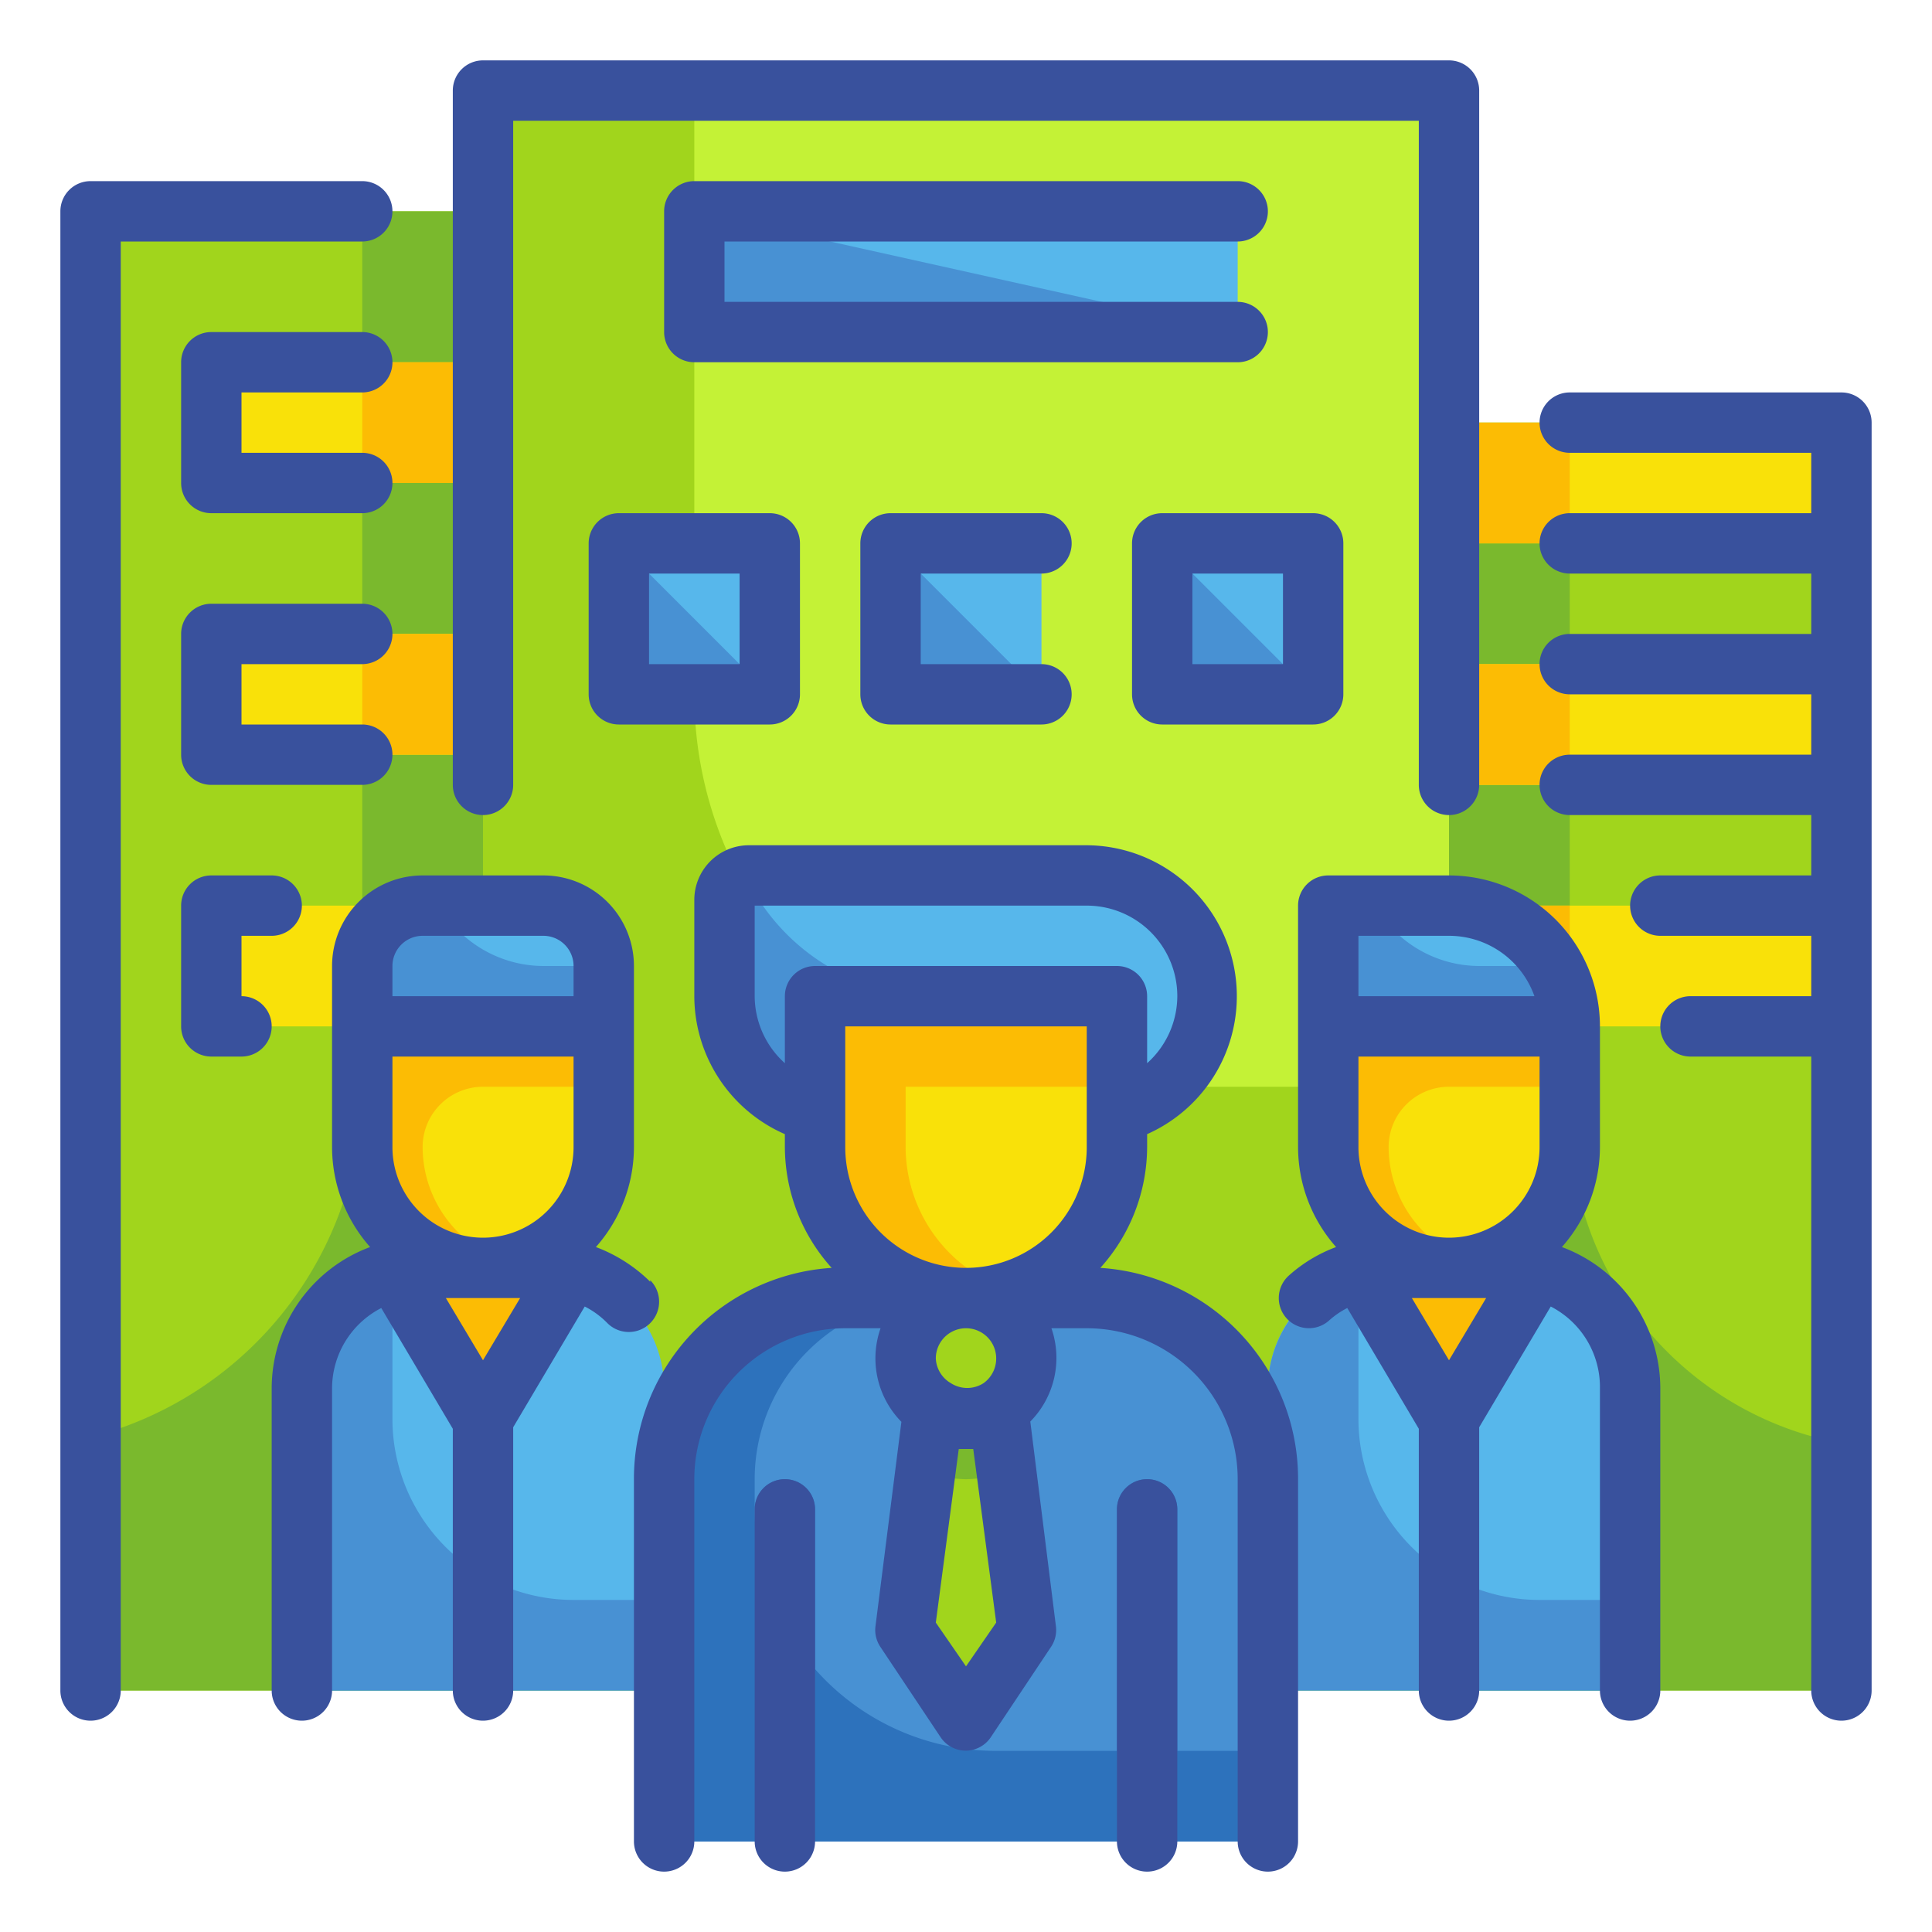 <?xml version="1.0"?>
<svg xmlns="http://www.w3.org/2000/svg" viewBox="0 0 64 64" width="512" height="512"><g id="Fill_Outline" data-name="Fill Outline"><g id="Flat"><rect x="3" y="7" width="13" height="49" style="fill:#a1d51c"/><path d="M12,7V36A12,12,0,0,1,3,47.61V56H16V7Z" style="fill:#7ab92d"/><rect x="7" y="12" width="9" height="4" style="fill:#f9e109"/><rect x="7" y="21" width="9" height="4" style="fill:#f9e109"/><path d="M12,32a2,2,0,0,1,2-2H7v4h5Z" style="fill:#f9e109"/><rect x="12" y="21" width="4" height="4" style="fill:#fcbc04"/><rect x="12" y="12" width="4" height="4" style="fill:#fcbc04"/><polyline points="48 56 48 3 16 3 16 56" style="fill:#c4f236"/><path d="M36,36A13,13,0,0,1,23,23V3H16V56H48V36Z" style="fill:#a1d51c"/><rect x="23" y="7" width="18" height="4" style="fill:#57b7eb"/><rect x="20.5" y="18" width="5" height="5" style="fill:#57b7eb"/><rect x="29.5" y="18" width="5" height="5" style="fill:#57b7eb"/><rect x="38.5" y="18" width="5" height="5" style="fill:#57b7eb"/><polygon points="23 11 41 11 23 7 23 11" style="fill:#4891d3"/><polygon points="25.5 23 20.5 23 20.5 18 25.5 23" style="fill:#4891d3"/><polygon points="34.5 23 29.5 23 29.5 18 34.5 23" style="fill:#4891d3"/><polygon points="43.5 23 38.5 23 38.5 18 43.5 23" style="fill:#4891d3"/><rect x="48" y="14" width="13" height="42" style="fill:#a1d51c"/><path d="M52,37V14H48V56H61V47.81A11,11,0,0,1,52,37Z" style="fill:#7ab92d"/><rect x="48" y="14" width="13" height="4" style="fill:#f9e109"/><rect x="48" y="22" width="13" height="4" style="fill:#f9e109"/><path d="M48,30a4,4,0,0,1,4,4h9V30Z" style="fill:#f9e109"/><rect x="48" y="14" width="4" height="4" style="fill:#fcbc04"/><rect x="48" y="22" width="4" height="4" style="fill:#fcbc04"/><path d="M48,30a4,4,0,0,1,4,4V30Z" style="fill:#fcbc04"/><path d="M46,42h4a4,4,0,0,1,4,4V56a0,0,0,0,1,0,0H42a0,0,0,0,1,0,0V46A4,4,0,0,1,46,42Z" style="fill:#57b7eb"/><path d="M48,47l2.93-4.88A4.08,4.08,0,0,0,50,42H46a4.08,4.08,0,0,0-.93.12Z" style="fill:#fcbc04"/><path d="M44,34h8a0,0,0,0,1,0,0v4a4,4,0,0,1-4,4h0a4,4,0,0,1-4-4V34A0,0,0,0,1,44,34Z" style="fill:#f9e109"/><path d="M44,30h4a4,4,0,0,1,4,4v0a0,0,0,0,1,0,0H44a0,0,0,0,1,0,0V30a0,0,0,0,1,0,0Z" style="fill:#4891d3"/><path d="M46,38a2,2,0,0,1,2-2h4V34H44v4a4,4,0,0,0,4,4,4.09,4.09,0,0,0,1-.14A4,4,0,0,1,46,38Z" style="fill:#fcbc04"/><path d="M48,30H45.55A4,4,0,0,0,49,32h2.45A4,4,0,0,0,48,30Z" style="fill:#57b7eb"/><path d="M51,53a6,6,0,0,1-6-6V42.14A4,4,0,0,0,42,46V56H54V53Z" style="fill:#4891d3"/><path d="M14,42h4a4,4,0,0,1,4,4V56a0,0,0,0,1,0,0H10a0,0,0,0,1,0,0V46A4,4,0,0,1,14,42Z" style="fill:#57b7eb"/><path d="M16,47l2.93-4.88A4.08,4.08,0,0,0,18,42H14a4.08,4.08,0,0,0-.93.12Z" style="fill:#fcbc04"/><path d="M12,34h8a0,0,0,0,1,0,0v4a4,4,0,0,1-4,4h0a4,4,0,0,1-4-4V34A0,0,0,0,1,12,34Z" style="fill:#f9e109"/><path d="M14,30h4a2,2,0,0,1,2,2v2a0,0,0,0,1,0,0H12a0,0,0,0,1,0,0V32A2,2,0,0,1,14,30Z" style="fill:#4891d3"/><path d="M14,38a2,2,0,0,1,2-2h4V34H12v4a4,4,0,0,0,4,4,4.09,4.09,0,0,0,1-.14A4,4,0,0,1,14,38Z" style="fill:#fcbc04"/><path d="M19,53a6,6,0,0,1-6-6V42.14A4,4,0,0,0,10,46V56H22V53Z" style="fill:#4891d3"/><path d="M18,30H14.55A4,4,0,0,0,18,32h2A2,2,0,0,0,18,30Z" style="fill:#57b7eb"/><rect x="29" y="41" width="6" height="4" style="fill:#fcbc04"/><path d="M28,43h8a6,6,0,0,1,6,6V61a0,0,0,0,1,0,0H22a0,0,0,0,1,0,0V49A6,6,0,0,1,28,43Z" style="fill:#4891d3"/><path d="M33,58a8,8,0,0,1-8-8V49a6,6,0,0,1,6-6H28a6,6,0,0,0-6,6V61H42V58Z" style="fill:#2d72bc"/><path d="M25,61V50a1,1,0,0,1,2,0V61" style="fill:#2d72bc"/><path d="M37,61V50a1,1,0,0,1,2,0V61" style="fill:#2d72bc"/><path d="M36,29H24.8a.8.8,0,0,0-.8.8V33a4,4,0,0,0,3,3.86V33H37v3.86A4,4,0,0,0,36,29Z" style="fill:#57b7eb"/><path d="M27,33H37a0,0,0,0,1,0,0v5a5,5,0,0,1-5,5h0a5,5,0,0,1-5-5V33A0,0,0,0,1,27,33Z" style="fill:#f9e109"/><path d="M32,47a2,2,0,0,1-1.08-.32L30,54l2,3,2-3-.92-7.32A2,2,0,0,1,32,47Z" style="fill:#a1d51c"/><path d="M32,49a4,4,0,0,0,1.34-.25l-.26-2.07a2,2,0,0,1-2.16,0l-.26,2.07A4,4,0,0,0,32,49Z" style="fill:#7ab92d"/><rect x="30" y="43" width="4" height="4" rx="2" ry="2" style="fill:#a1d51c"/><path d="M30,38V36h7V33H27v5a4.95,4.95,0,0,0,6.5,4.75A5,5,0,0,1,30,38Z" style="fill:#fcbc04"/><path d="M24.69,29a.8.8,0,0,0-.69.78V33a4,4,0,0,0,3,3.86V33h4A7,7,0,0,1,24.69,29Z" style="fill:#4891d3"/></g><g id="Outline_copy" data-name="Outline copy"><path d="M36.45,42A6,6,0,0,0,38,38v-.43A5,5,0,0,0,36,28H24.8A1.81,1.81,0,0,0,23,29.8V33a5,5,0,0,0,3,4.57V38a6,6,0,0,0,1.55,4A7,7,0,0,0,21,49V61a1,1,0,0,0,2,0V49a5,5,0,0,1,5-5h1.17a3,3,0,0,0,.69,3.1L29,53.88a1,1,0,0,0,.16.67l2,3a1,1,0,0,0,1.66,0l2-3a1,1,0,0,0,.16-.67l-.85-6.79A3,3,0,0,0,34.83,44H36a5,5,0,0,1,5,5V61a1,1,0,0,0,2,0V49A7,7,0,0,0,36.45,42ZM28,38V34h8v4a4,4,0,0,1-8,0Zm-3-5V30H36a3,3,0,0,1,3,3,3,3,0,0,1-1,2.22V33a1,1,0,0,0-1-1H27a1,1,0,0,0-1,1v2.22A3,3,0,0,1,25,33Zm7,22.2-1-1.45L31.76,48h.48L33,53.75ZM33,45a1,1,0,0,1-.42.82l0,0a1,1,0,0,1-1.08,0l0,0A1,1,0,0,1,31,45a1,1,0,0,1,2,0Z" style="fill:#39519d"/><path d="M26,49a1,1,0,0,0-1,1V61a1,1,0,0,0,2,0V50A1,1,0,0,0,26,49Z" style="fill:#39519d"/><path d="M38,49a1,1,0,0,0-1,1V61a1,1,0,0,0,2,0V50A1,1,0,0,0,38,49Z" style="fill:#39519d"/><path d="M51.74,41.31A5,5,0,0,0,53,38V34a5,5,0,0,0-5-5H44a1,1,0,0,0-1,1v8a5,5,0,0,0,1.26,3.31,4.89,4.89,0,0,0-1.56.94,1,1,0,0,0-.09,1.41,1,1,0,0,0,1.41.09,2.76,2.76,0,0,1,.61-.42l2.37,4V56a1,1,0,0,0,2,0V47.28l2.37-4A3,3,0,0,1,53,46V56a1,1,0,0,0,2,0V46A5,5,0,0,0,51.74,41.31ZM45,38V35h6v3a3,3,0,0,1-6,0Zm0-7h3a3,3,0,0,1,2.83,2H45Zm3,14.06L46.77,43h2.46Z" style="fill:#39519d"/><path d="M21.54,42.46a5.13,5.13,0,0,0-1.8-1.15A5,5,0,0,0,21,38V32a3,3,0,0,0-3-3H14a3,3,0,0,0-3,3v6a5,5,0,0,0,1.26,3.31A5,5,0,0,0,9,46V56a1,1,0,0,0,2,0V46a3,3,0,0,1,1.63-2.67l2.37,4V56a1,1,0,0,0,2,0V47.28l2.37-4a2.84,2.84,0,0,1,.75.55,1,1,0,0,0,1.42-1.42ZM13,38V35h6v3a3,3,0,0,1-6,0Zm0-6a1,1,0,0,1,1-1h4a1,1,0,0,1,1,1v1H13Zm3,13.06L14.77,43h2.46Z" style="fill:#39519d"/><path d="M16,27a1,1,0,0,0,1-1V4H47V26a1,1,0,0,0,2,0V3a1,1,0,0,0-1-1H16a1,1,0,0,0-1,1V26A1,1,0,0,0,16,27Z" style="fill:#39519d"/><path d="M42,11a1,1,0,0,0-1-1H24V8H41a1,1,0,0,0,0-2H23a1,1,0,0,0-1,1v4a1,1,0,0,0,1,1H41A1,1,0,0,0,42,11Z" style="fill:#39519d"/><path d="M20.5,17a1,1,0,0,0-1,1v5a1,1,0,0,0,1,1h5a1,1,0,0,0,1-1V18a1,1,0,0,0-1-1Zm4,5h-3V19h3Z" style="fill:#39519d"/><path d="M34.5,19a1,1,0,0,0,0-2h-5a1,1,0,0,0-1,1v5a1,1,0,0,0,1,1h5a1,1,0,0,0,0-2h-4V19Z" style="fill:#39519d"/><path d="M38.5,24h5a1,1,0,0,0,1-1V18a1,1,0,0,0-1-1h-5a1,1,0,0,0-1,1v5A1,1,0,0,0,38.5,24Zm1-5h3v3h-3Z" style="fill:#39519d"/><path d="M61,13H52a1,1,0,0,0,0,2h8v2H52a1,1,0,0,0,0,2h8v2H52a1,1,0,0,0,0,2h8v2H52a1,1,0,0,0,0,2h8v2H55a1,1,0,0,0,0,2h5v2H56a1,1,0,0,0,0,2h4V56a1,1,0,0,0,2,0V14A1,1,0,0,0,61,13Z" style="fill:#39519d"/><path d="M13,7a1,1,0,0,0-1-1H3A1,1,0,0,0,2,7V56a1,1,0,0,0,2,0V8h8A1,1,0,0,0,13,7Z" style="fill:#39519d"/><path d="M12,13a1,1,0,0,0,0-2H7a1,1,0,0,0-1,1v4a1,1,0,0,0,1,1h5a1,1,0,0,0,0-2H8V13Z" style="fill:#39519d"/><path d="M12,22a1,1,0,0,0,0-2H7a1,1,0,0,0-1,1v4a1,1,0,0,0,1,1h5a1,1,0,0,0,0-2H8V22Z" style="fill:#39519d"/><path d="M8,33V31H9a1,1,0,0,0,0-2H7a1,1,0,0,0-1,1v4a1,1,0,0,0,1,1H8a1,1,0,0,0,0-2Z" style="fill:#39519d"/></g></g></svg>
